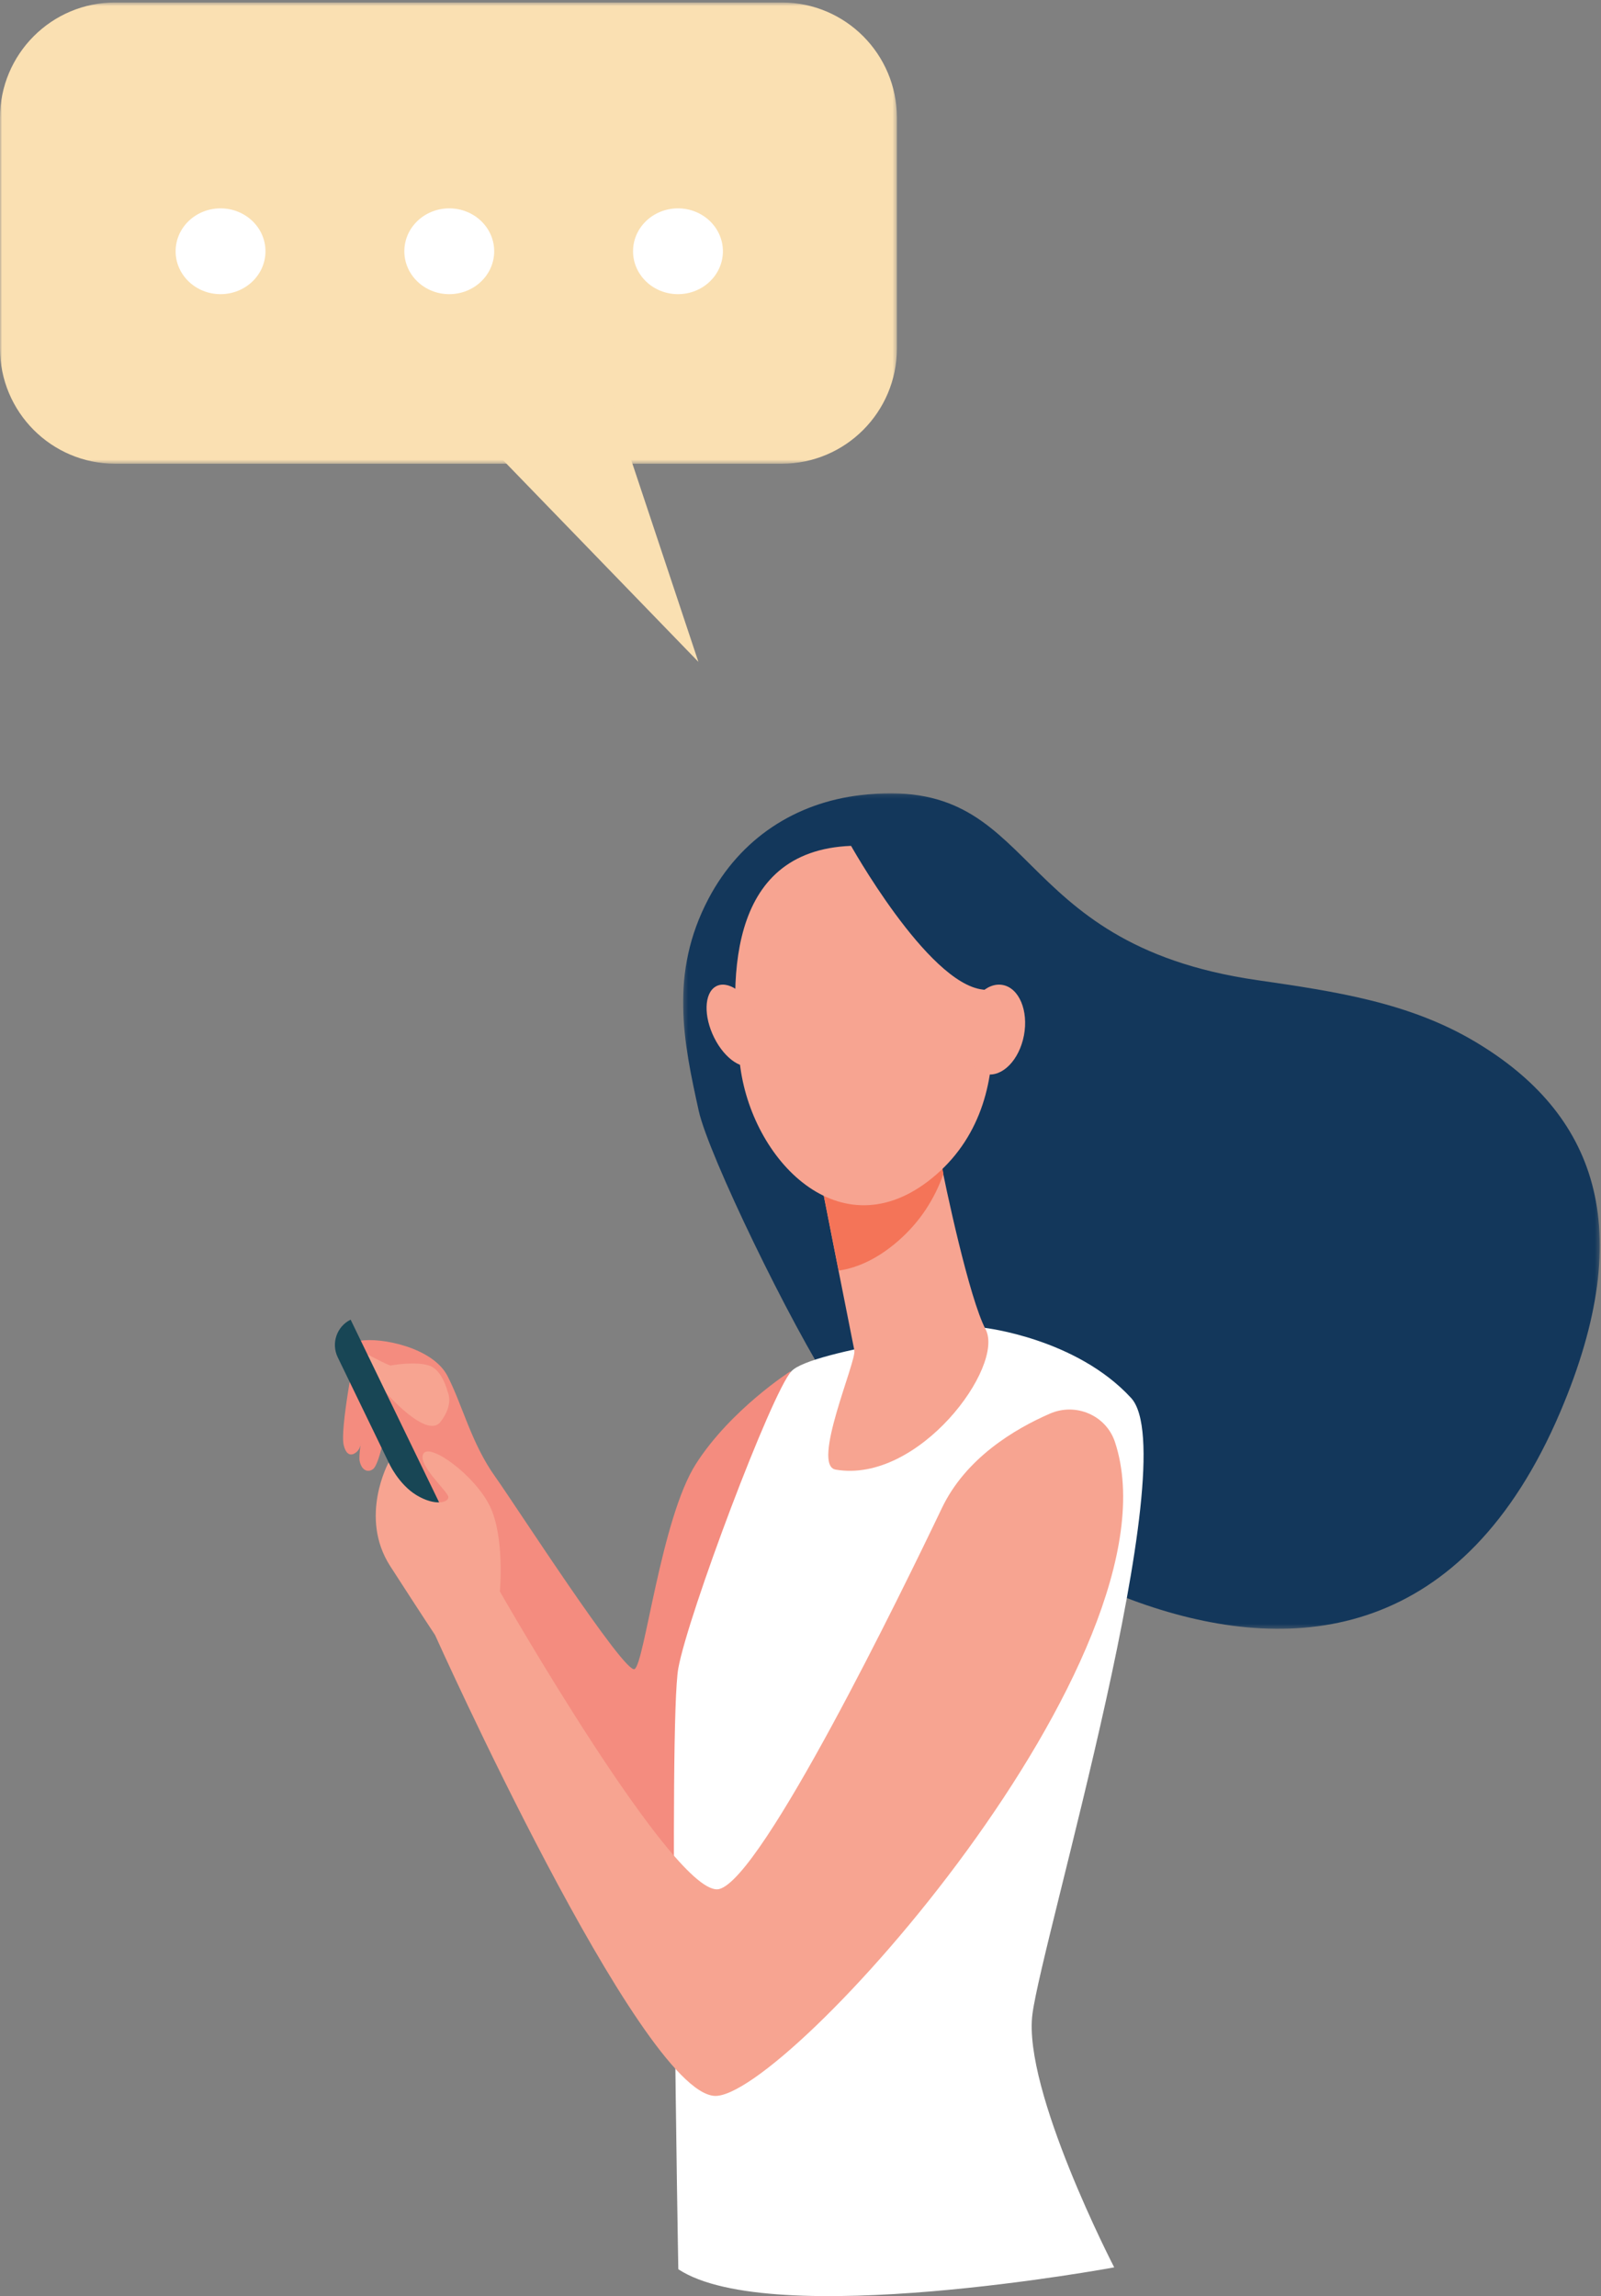 <svg width="392" height="562" viewBox="0 0 392 562" fill="none" xmlns="http://www.w3.org/2000/svg">
<rect x="0" y="0" width="392" height="562" fill="#808080" stroke="none"/>
<path fill-rule="evenodd" clip-rule="evenodd" d="M198 356.085L193.535 335.641C193.535 335.641 178.921 344.975 170.396 358.307C161.871 371.64 157.811 407.194 155.375 408.528C152.94 409.862 125.968 368.035 121.252 361.443C115.419 353.289 113.239 343.929 109.585 336.819C105.932 329.708 93.07 327.287 88.197 328.176C83.327 329.065 94.888 349.864 94.888 349.864C94.888 349.864 124.118 400.972 133.86 428.971C143.603 456.97 174.049 470.303 178.921 466.304C183.792 462.304 198 356.085 198 356.085Z" fill="#F48C7F"/>
<path fill-rule="evenodd" clip-rule="evenodd" d="M109.574 340.582C109.574 340.582 108.356 335.312 105.069 334.234C101.782 333.156 96.061 334.114 95.696 334.234C95.331 334.354 89 331 89 331L94.236 340.582C94.236 340.582 104.461 352.44 107.87 348.008C111.279 343.577 109.574 340.582 109.574 340.582Z" fill="#F7A491"/>
<path fill-rule="evenodd" clip-rule="evenodd" d="M86.924 331C86.924 331 83.214 349.76 84.152 353.691C85.092 357.632 87.46 355.519 87.903 354.662C89.727 351.136 91 339.104 91 339.104L86.924 331Z" fill="#F48C7F"/>
<path fill-rule="evenodd" clip-rule="evenodd" d="M95 346.646C95 346.646 93.186 358.228 91.319 359.593C90.107 360.481 88.559 359.957 88.058 357.617C87.556 355.278 90.484 341 90.484 341L95 346.646Z" fill="#F48C7F"/>
<path fill-rule="evenodd" clip-rule="evenodd" d="M105.843 380L112 376.981L85.85 323C82.45 324.668 81.037 328.793 82.694 332.214L105.843 380Z" fill="#184655"/>
<mask id="mask0" mask-type="alpha" maskUnits="userSpaceOnUse" x="167" y="194" width="225" height="205">
<path fill-rule="evenodd" clip-rule="evenodd" d="M167.261 194.165H391.704V398.671H167.261V194.165Z" fill="white"/>
</mask>
<g mask="url(#mask0)">
<path fill-rule="evenodd" clip-rule="evenodd" d="M171.079 271.876C167.4 255.145 163.796 238.307 173.496 219.925C181.346 205.05 194.915 196.491 210.621 194.627C255.121 189.345 245.609 230.903 307.805 239.899C327.13 242.694 345.085 245.381 361.219 254.996C390.355 272.358 401.353 300.208 382.031 345.581C334.718 456.681 218.583 362.364 204.238 340.488C193.567 324.213 173.448 282.647 171.079 271.876Z" fill="#13375B"/>
</g>
<path fill-rule="evenodd" clip-rule="evenodd" d="M241.055 325C241.055 325 263.515 327.551 276.95 342.172C290.384 356.794 255.234 474.333 252.792 492.943C250.349 511.552 272.81 554.966 272.81 554.966C272.81 554.966 188.885 570.486 166.085 555.419C166.085 555.419 163.643 421.598 166.085 408.305C168.528 395.011 188.885 340.951 193.771 335.633C198.655 330.316 241.055 325 241.055 325Z" fill="white"/>
<path fill-rule="evenodd" clip-rule="evenodd" d="M273.001 352.971C270.837 346.408 263.421 343.247 257.097 345.99C248.431 349.749 236.466 356.885 230.622 369.11C220.858 389.537 186.679 459.701 176.101 462.365C165.522 465.029 122.393 389.537 122.393 389.537C122.393 389.537 123.614 376.216 119.952 368.666C116.29 361.116 105.304 353.123 103.677 355.788C102.049 358.452 109.78 365.113 109.78 366.445C109.78 367.777 106.525 368.666 102.049 366.002C97.574 363.337 95.15 357.949 95.15 357.949C95.15 357.949 87.81 371.33 95.539 383.32C103.27 395.31 106.525 400.195 106.525 400.195C106.525 400.195 156.57 511.657 174.88 512.99C191.931 514.23 290.138 404.943 273.001 352.971Z" fill="#F7A491"/>
<path fill-rule="evenodd" clip-rule="evenodd" d="M229.493 279.76C229.493 279.76 229.669 280.765 229.987 282.474C231.506 290.675 237.361 317.879 241.316 325.358C246.096 334.396 224.954 363.222 204.605 359.704C198.547 358.657 209.725 333.218 209.187 330.524C208.16 325.366 206.764 318.328 205.338 311.113C204.533 307.043 203.718 302.916 202.953 299.038C200.777 288.015 199 279 199 279L229.493 279.76Z" fill="#F7A491"/>
<path fill-rule="evenodd" clip-rule="evenodd" d="M230.073 282.469C229.754 280.762 229.577 279.759 229.577 279.759L199 279C199 279 200.782 288.002 202.964 299.009C203.726 302.86 204.539 306.958 205.342 311C210.063 310.307 214.995 308.022 219.942 303.709C225.333 299.007 228.868 293.356 231 287.324C230.623 285.399 230.309 283.739 230.073 282.469Z" fill="#F47458"/>
<path fill-rule="evenodd" clip-rule="evenodd" d="M211.396 207.017C211.396 207.017 223.876 208.741 232.917 220.366C241.959 231.991 251.704 267.942 229.244 287.487C206.784 307.033 184.591 284.909 181.301 261.451C178.01 237.993 178.676 206.17 211.396 207.017Z" fill="#F7A491"/>
<path fill-rule="evenodd" clip-rule="evenodd" d="M174.885 254.021C177.523 259.284 181.953 262.198 184.779 260.53C187.603 258.862 187.755 253.242 185.116 247.98C182.477 242.717 178.047 239.802 175.221 241.47C172.397 243.139 172.246 248.758 174.885 254.021Z" fill="#F7A491"/>
<path fill-rule="evenodd" clip-rule="evenodd" d="M208 206.363C208 206.363 227.011 240.627 240.613 242.21C254.215 243.794 256 262 256 262C256 262 251.138 220.048 237.672 211.957C224.208 203.868 208 206.363 208 206.363Z" fill="#13375B"/>
<path fill-rule="evenodd" clip-rule="evenodd" d="M236.293 250.569C235.15 256.591 237.45 262.115 241.43 262.905C245.41 263.695 249.563 259.454 250.707 253.432C251.85 247.409 249.551 241.886 245.571 241.095C241.59 240.305 237.436 244.546 236.293 250.569Z" fill="#F7A491"/>
<mask id="mask1" mask-type="alpha" maskUnits="userSpaceOnUse" x="0" y="0" width="220" height="114">
<path fill-rule="evenodd" clip-rule="evenodd" d="M0 0.602H219.603V113.5H0V0.602Z" fill="white"/>
</mask>
<g mask="url(#mask1)">
<path fill-rule="evenodd" clip-rule="evenodd" d="M28.179 113.5H191.424C206.987 113.5 219.603 100.863 219.603 85.276V28.826C219.603 13.238 206.987 0.602 191.424 0.602H28.179C12.616 0.602 -0 13.238 -0 28.826V85.275C-0 100.863 12.616 113.5 28.179 113.5Z" fill="#FAE0B2"/>
</g>
<path fill-rule="evenodd" clip-rule="evenodd" d="M149.688 98L171 162L109 98H149.688Z" fill="#FAE0B2"/>
<path fill-rule="evenodd" clip-rule="evenodd" d="M155 61.5C155 67.299 159.926 72 166.001 72C172.075 72 177 67.299 177 61.5C177 55.701 172.075 51 166.001 51C159.926 51 155 55.701 155 61.5Z" fill="white"/>
<path fill-rule="evenodd" clip-rule="evenodd" d="M99 61.5C99 67.299 103.925 72 110 72C116.076 72 121 67.299 121 61.5C121 55.701 116.076 51 110 51C103.925 51 99 55.701 99 61.5Z" fill="white"/>
<path fill-rule="evenodd" clip-rule="evenodd" d="M43 61.5C43 67.299 47.925 72 54 72C60.076 72 65 67.299 65 61.5C65 55.701 60.076 51 54 51C47.925 51 43 55.701 43 61.5Z" fill="white"/>
</svg>
